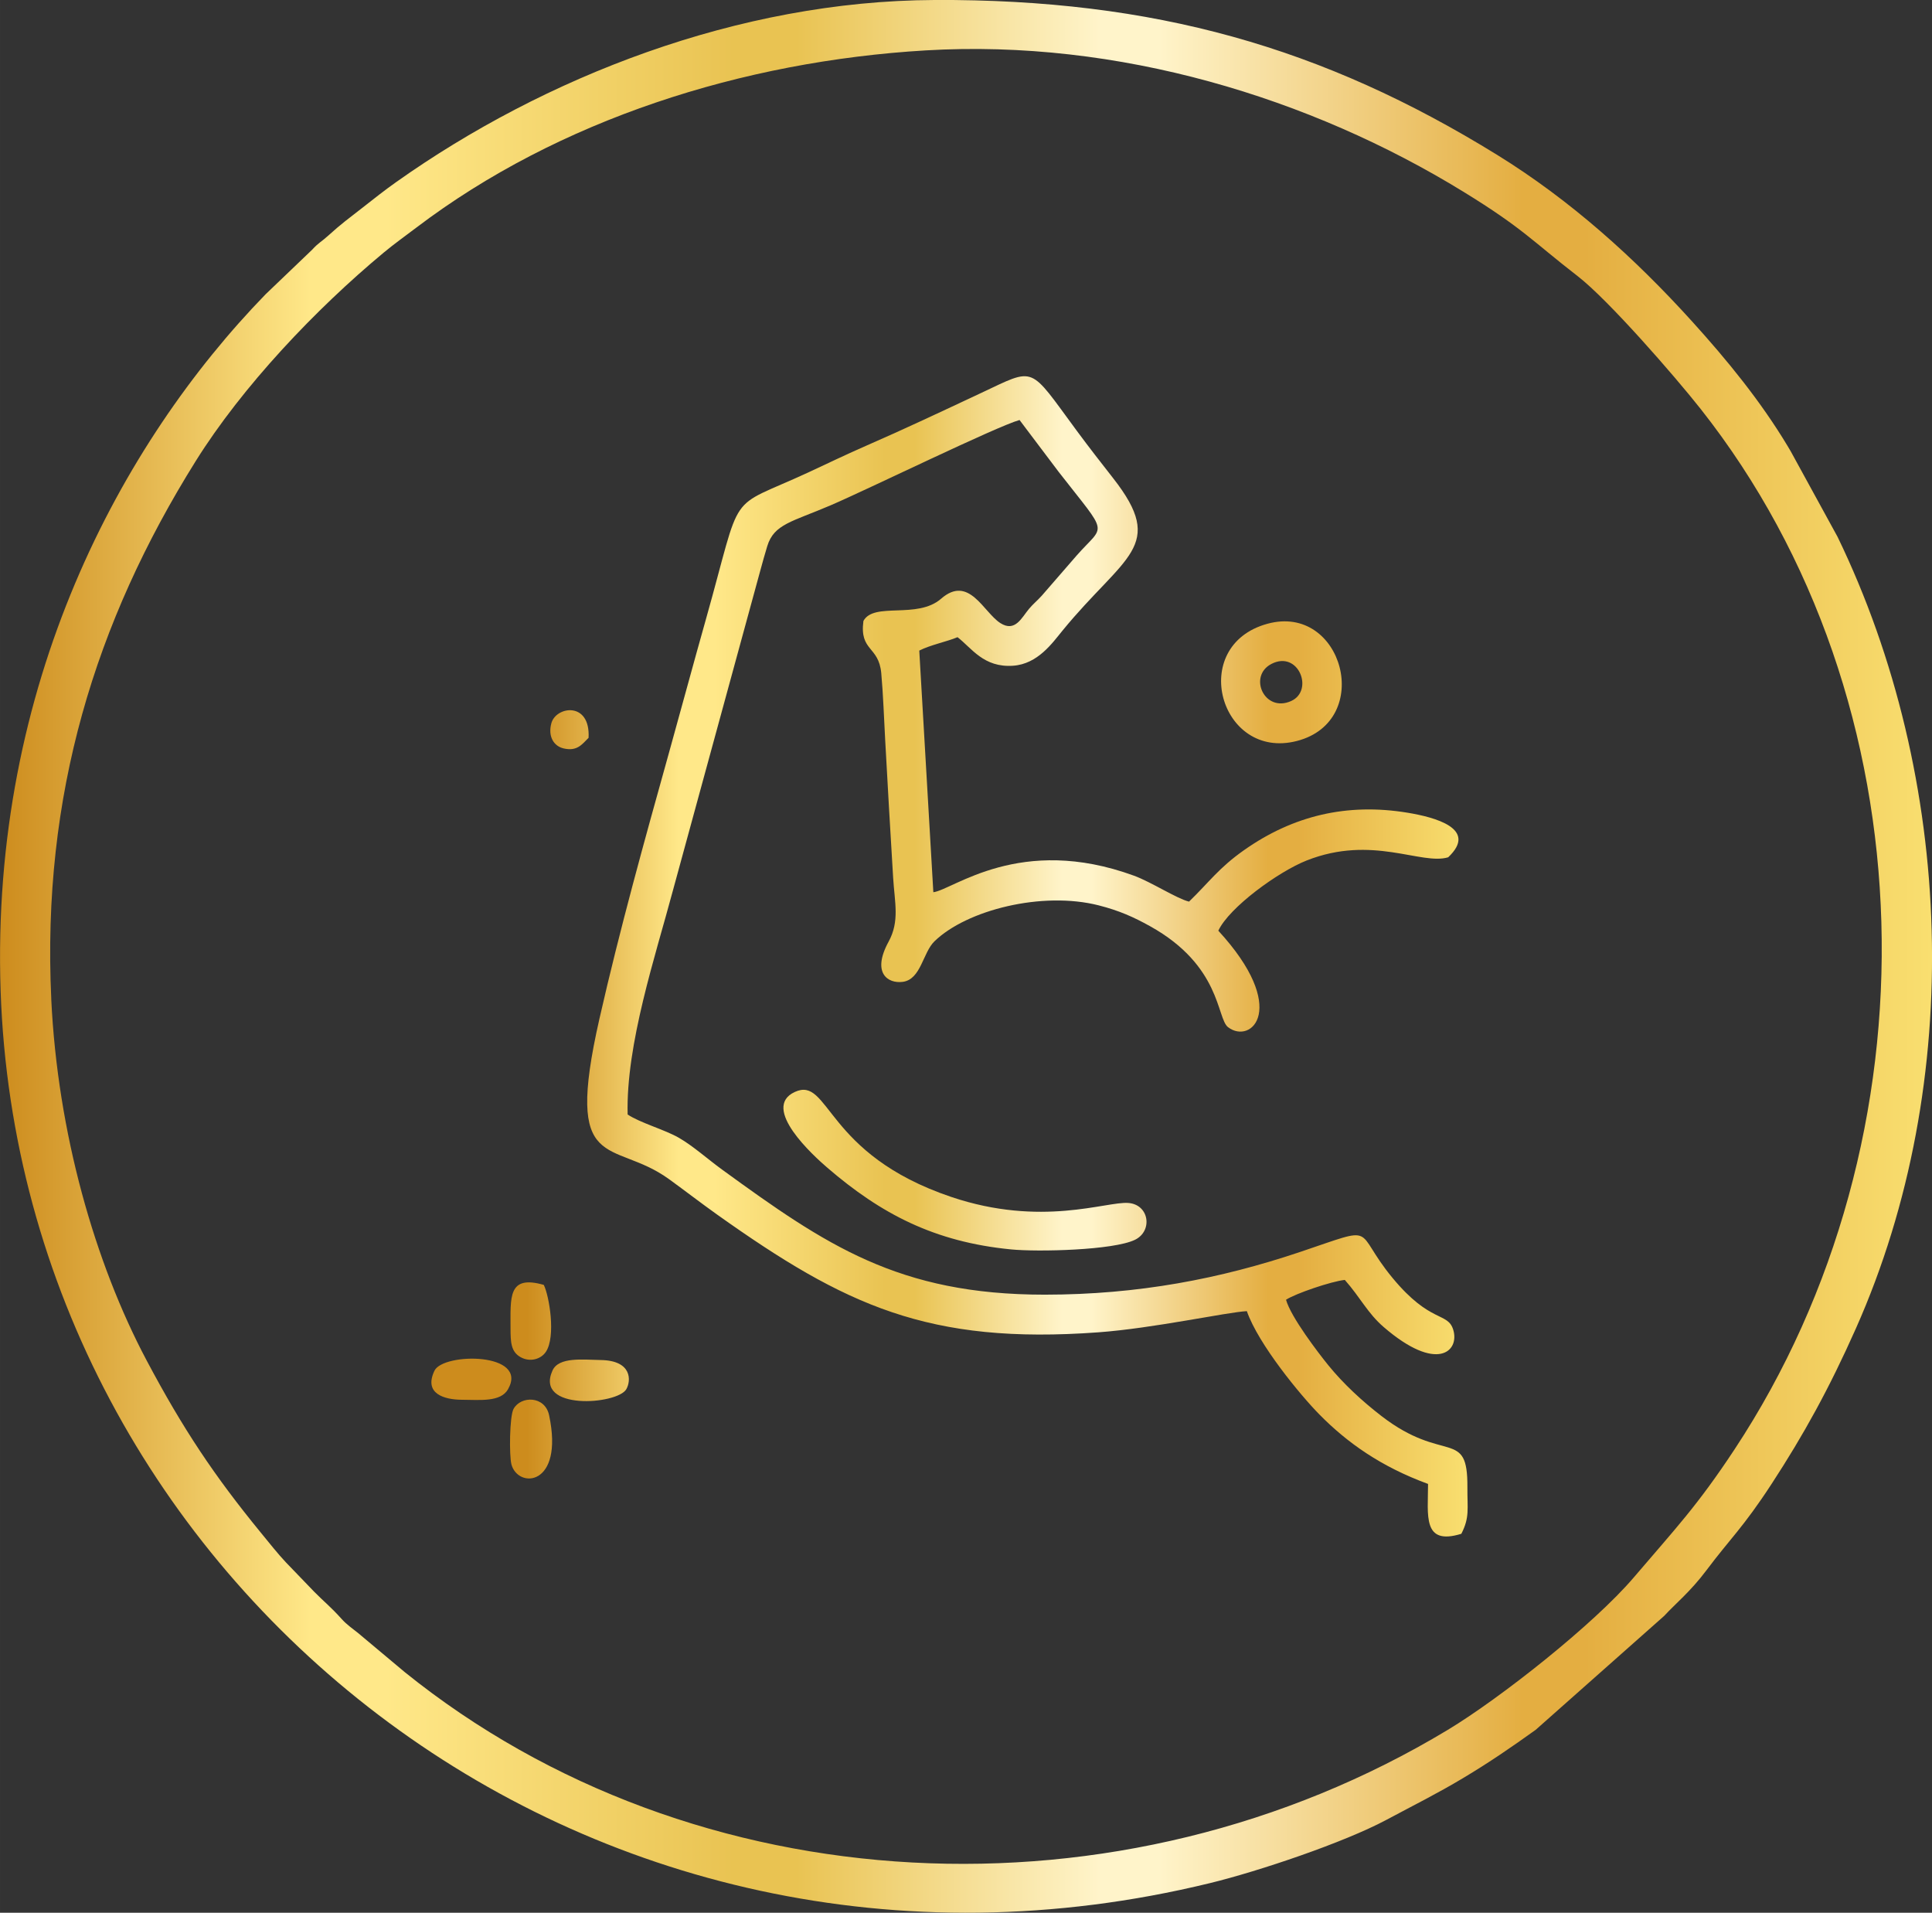 <svg xmlns:xlink="http://www.w3.org/1999/xlink" viewBox="0 0 660.44 653.75" style="shape-rendering:geometricPrecision; text-rendering:geometricPrecision; image-rendering:optimizeQuality; fill-rule:evenodd; clip-rule:evenodd" version="1.1" height="29.311mm" width="29.611mm" xml:space="preserve" xmlns="http://www.w3.org/2000/svg">
 <rect x="0" y="0" width="660.44" height="653.75" fill="#333333" stroke="none"/>
 <defs>
  <style type="text/css">
   
    .fil0 {fill:url(#id0);fill-rule:nonzero}
    .fil1 {fill:url(#id1);fill-rule:nonzero}
   
  </style>
  <linearGradient y2="326.88" x2="660.44" y1="326.88" x1="-0" gradientUnits="userSpaceOnUse" id="id0">
   <stop style="stop-opacity:1; stop-color:#CD8C1D" offset="0"></stop>
   <stop style="stop-opacity:1; stop-color:#FFE889" offset="0.161"></stop>
   <stop style="stop-opacity:1; stop-color:#FFE889" offset="0.18"></stop>
   <stop style="stop-opacity:1; stop-color:#FFE889" offset="0.2"></stop>
   <stop style="stop-opacity:1; stop-color:#E9C352" offset="0.38"></stop>
   <stop style="stop-opacity:1; stop-color:#E9C352" offset="0.412"></stop>
   <stop style="stop-opacity:1; stop-color:#FFF4CA" offset="0.569"></stop>
   <stop style="stop-opacity:1; stop-color:#FFF4CA" offset="0.6"></stop>
   <stop style="stop-opacity:1; stop-color:#E4AE41" offset="0.788"></stop>
   <stop style="stop-opacity:1; stop-color:#E4AE41" offset="0.82"></stop>
   <stop style="stop-opacity:1; stop-color:#F9DF70" offset="1"></stop>
  </linearGradient>
  <linearGradient y2="222.36" x2="501.71" y1="222.36" x1="180.15" xlink:href="#id0" gradientUnits="userSpaceOnUse" id="id1">
  </linearGradient>
 </defs>
 <g id="Layer_x0020_1">
  <path d="M17.53 341.46c-3.29,-69.53 15.01,-128.91 49.35,-183.83 15.96,-25.54 40.96,-51.91 64.27,-71.28 3.63,-3.02 7.3,-5.62 11.2,-8.58 48.58,-36.84 111.52,-56.85 174.13,-60.55 65.75,-3.89 131.36,16.12 183.8,48.33 20.47,12.58 23.51,16.82 39.02,28.82 10.54,8.15 33.15,34.12 42.07,45.42 78.97,100.01 81.86,249.09 11.59,355.56 -12.84,19.46 -20.31,27.19 -34.45,43.78 -13.68,16.05 -45.66,41.3 -63.61,52.12 -111.7,67.36 -257.51,60.1 -356.55,-19.75l-15.88 -13.3c-2.01,-1.64 -3.85,-2.83 -5.61,-4.78 -3.97,-4.4 -5.84,-5.73 -9.44,-9.37l-9.67 -10.04c-2.59,-2.71 -6.08,-7.12 -8.66,-10.26 -15.82,-19.33 -26.53,-35.34 -39.01,-58.86 -17.66,-33.3 -30.4,-77.82 -32.56,-123.43zm301.88 -341.46c-67.1,0.28 -133.47,26.43 -184.02,62.26 -4.13,2.93 -7.32,5.48 -11.76,8.95 -4.26,3.33 -7.03,5.32 -11.41,9.31 -2.41,2.19 -3.22,2.32 -5.55,4.86l-15.87 15.19c-49.41,50.84 -94.14,133.52 -90.59,238.07 6.83,201.38 199.89,356.95 413.29,305.01 16.83,-4.09 45.91,-13.9 60.37,-21.62 9.84,-5.26 17.39,-8.99 26.2,-14.26 9.01,-5.38 16.66,-10.63 24.89,-16.54l43.95 -38.96c3.74,-4.09 8.9,-8.2 14.47,-15.63 8.01,-10.7 12.47,-14.49 22.26,-29.51 10.94,-16.78 19.65,-32.53 28.81,-53.14 37.49,-84.35 33.61,-188.11 -6.29,-270.5l-16.02 -29.25c-0.4,-0.66 -0.66,-1.12 -1.04,-1.76 -9.26,-15.4 -20.62,-29.32 -32.69,-42.64 -19.6,-21.65 -41.59,-41.44 -66.55,-56.86 -59.63,-36.84 -117.32,-53.3 -192.46,-52.99z" class="fil0"></path>
  <path d="M426.23 448.15c3.95,11.32 18.35,28.76 24.82,35.32 9.47,9.61 20.98,17.8 37.12,23.72 -0.01,10.78 -1.99,21.15 11.38,17.04 2.9,-5.67 2.02,-8.45 2.07,-15.91 0.14,-20.39 -7.93,-7.79 -29.38,-24.34 -6.6,-5.1 -13.02,-11.02 -18.16,-17.35 -3.31,-4.07 -12.84,-16.5 -14.46,-22.4 3.28,-2.13 15.49,-6.29 20.09,-6.77 5.38,6.07 7.75,11.33 13.32,16.13 18.17,15.66 25.95,8.29 23.77,0.97 -1.87,-6.25 -7.74,-2.02 -20.77,-17.78 -13.92,-16.83 -4.15,-18.1 -31.65,-8.86 -27.23,9.15 -55.28,14.57 -87.23,14.58 -50.1,0.01 -74.9,-17.01 -110.34,-42.77 -4.92,-3.58 -9.93,-8.09 -14.76,-10.86 -4.9,-2.81 -13.21,-5.08 -17.5,-7.95 -0.61,-24.02 9.51,-54.19 15.5,-76.64l29.83 -109.19c0.83,-3.01 1.53,-5.58 2.4,-8.42 2.31,-7.58 8.49,-8.32 21.61,-13.94 12.59,-5.38 56.69,-26.96 64.63,-29.18l13.42 17.79c17.36,22.28 15.83,17.47 6.12,28.51l-11.94 13.75c-1.57,1.74 -2.9,2.76 -4.34,4.47 -2.52,2.99 -4.74,8.14 -9.82,4.89 -5.77,-3.68 -10.73,-16.63 -20.25,-8.33 -8.17,7.12 -22.98,0.99 -26.56,7.61 -1.37,10.45 5.23,8.46 6.1,17.83 0.66,7.23 0.93,15.51 1.34,22.83 0.88,15.79 1.74,31.31 2.72,47.09 0.52,8.5 2.28,14.85 -1.55,21.85 -5.86,10.73 -0.26,14.43 4.86,13.74 6.22,-0.85 6.82,-9.99 10.82,-13.86 11.05,-10.73 36.89,-17.19 56.14,-12.28 7.01,1.78 11.99,4.03 17.52,7.1 24.39,13.54 22.78,31.52 26.69,34.53 7.98,6.12 21.08,-6.47 -3.32,-32.97 3.74,-7.99 20.54,-20.18 30.18,-23.99 22.44,-8.89 39.18,1.69 48.4,-1.1 10.38,-9.81 -4.68,-13.71 -13.86,-15.23 -20.8,-3.43 -39.21,1.04 -55.86,12.74 -8.73,6.14 -11.83,10.82 -18.87,17.64 -4.11,-0.98 -12.92,-6.7 -18.79,-8.85 -38.96,-14.27 -61.89,4.82 -68.62,5.64l-4.81 -82.59c3.84,-1.95 9.55,-3.08 13.08,-4.58 4.84,3.73 8.93,10.46 18.98,9.76 8.45,-0.59 13.43,-7.76 16.89,-11.99 21.17,-25.86 35.72,-28.62 17.34,-52.09 -4.51,-5.77 -7.95,-10.15 -12.41,-16.18 -16.63,-22.5 -13.86,-21.81 -32.88,-12.9 -13.12,6.15 -26.27,12.36 -39.2,17.99 -6.48,2.82 -13.11,6.02 -19.56,9.02 -28.76,13.34 -22.24,4.49 -35.25,50.55 -4.36,15.43 -8.28,30.06 -12.61,45.56 -8.32,29.8 -16.74,60.02 -23.71,90.69 -12.25,53.92 4.4,40.78 23.8,54.84 5.6,4.06 11.01,8.24 16.48,12.13 43.7,31.06 72.18,44.45 130.26,40.21 18.9,-1.38 43.78,-6.86 50.77,-7.24zm-225.03 -195.98c0.66,-12.55 -11.17,-10.8 -12.73,-4.96 -1.22,4.56 0.87,7.84 4.24,8.6 4.62,1.05 6.25,-1.42 8.49,-3.64zm-26.68 201.93c0.02,4.49 0.09,7.85 3.39,9.73 3.25,1.85 7.01,0.74 8.7,-1.8 3.47,-5.23 1.16,-19.04 -0.72,-22.87 -12.37,-3.54 -11.34,4.29 -11.37,14.94zm39.58 20.71c1.61,-2.8 2.12,-9.8 -8.74,-9.97 -5.97,-0.09 -14.35,-1.18 -16.5,3.59 -6.24,13.84 22.21,11.66 25.24,6.38zm-40.43 0c7.18,-12.65 -22.16,-12.56 -25.15,-6.32 -3.78,7.89 3.41,9.91 9.4,9.93 6.19,0.03 13.21,0.86 15.76,-3.61zm1.14 25.64c2.21,8.46 18.07,7.69 12.9,-16.73 -1.43,-6.74 -9.68,-6.7 -12.16,-2.17 -1.37,2.49 -1.51,15.92 -0.73,18.9zm259.82 -273.53c9.24,-4.78 14.67,9.13 6.72,12.69 -9.15,4.09 -14.77,-8.53 -6.72,-12.69zm-1.39 -13.72c-27.34,7.51 -16.15,46.82 10.08,40.06 26.54,-6.84 15.75,-47.16 -10.08,-40.06zm-161.57 160.03c-11.66,5.42 6.33,21.74 11.22,25.94 18.31,15.74 36.56,25.31 62.73,27.86 9.19,0.9 34.98,0.3 42.35,-3.28 6.18,-3 4.91,-12.09 -2.31,-12.6 -7.57,-0.54 -29.64,8.33 -60.44,-2.04 -43.48,-14.64 -41.55,-41.46 -53.55,-35.88z" class="fil1"></path>
 </g>
</svg>
